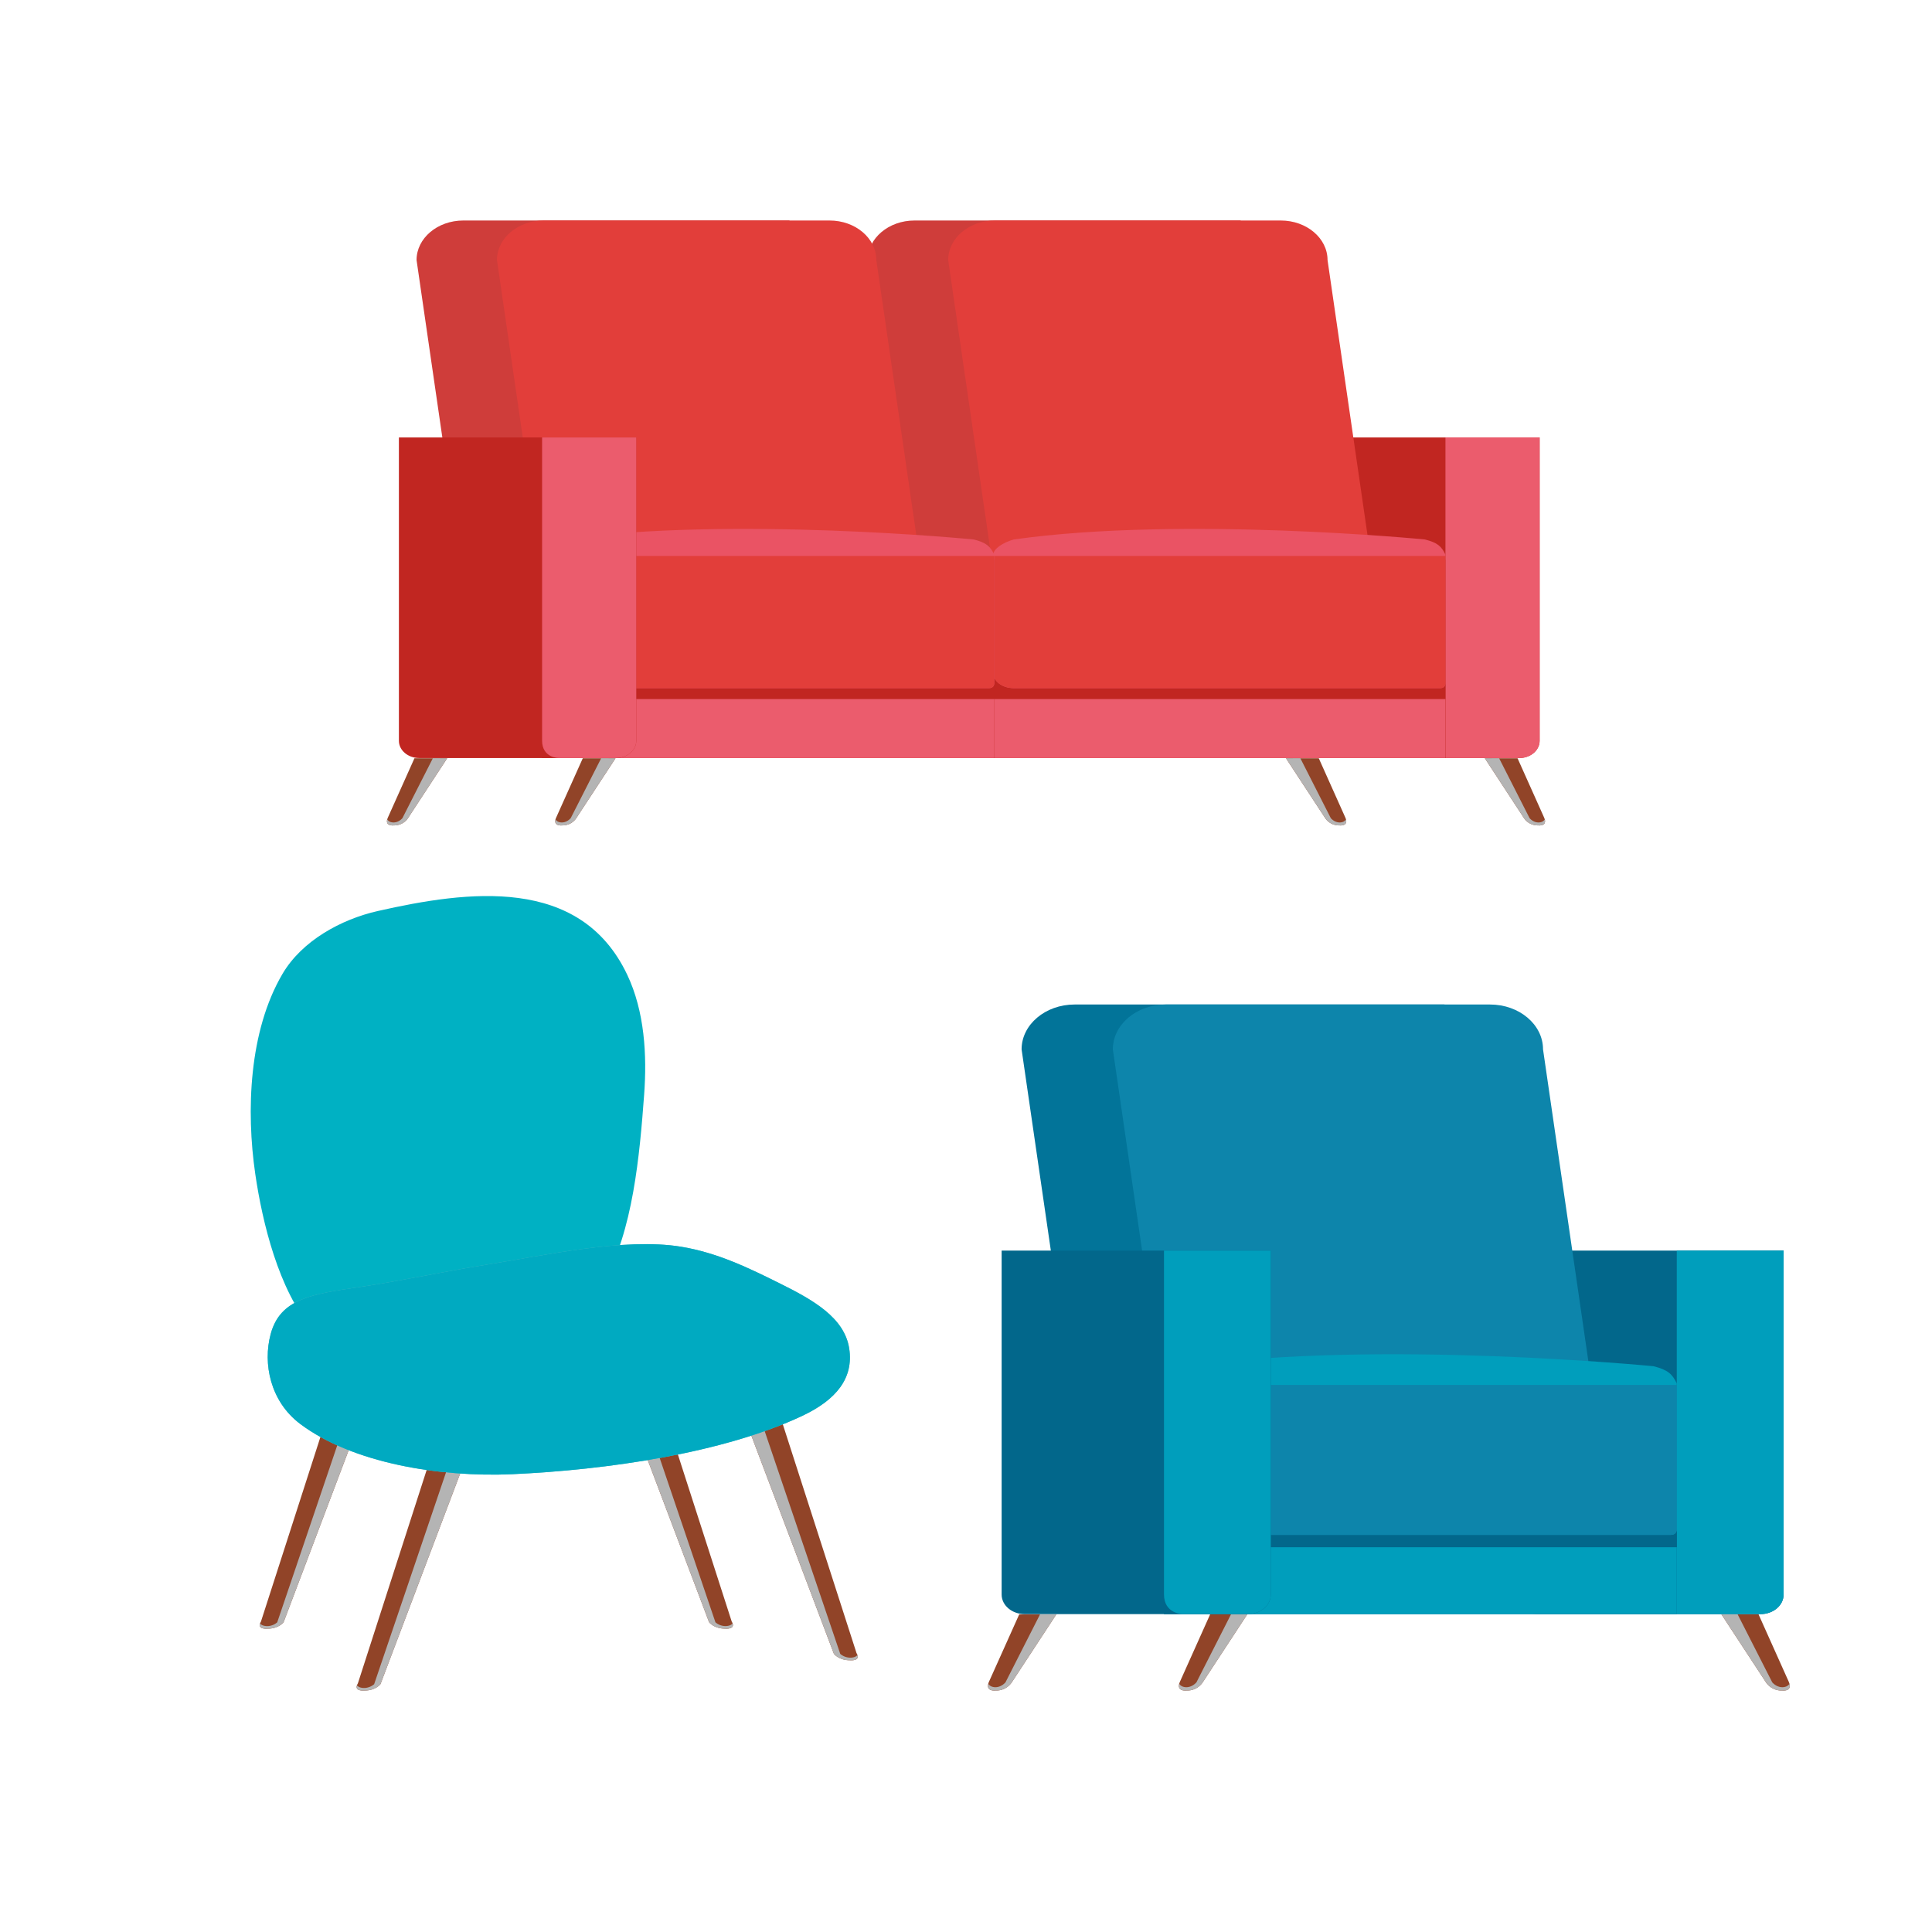 <svg xmlns="http://www.w3.org/2000/svg" viewBox="0 0 2121.3 2121.3"><defs><style>.a{isolation:isolate;}.b{fill:#fff;}.c{fill:#c12621;}.d{fill:#eb5c6d;}.e{fill:#cf3d3a;}.f{fill:#e23e3a;}.g{fill:#ea5364;}.h{fill:#914428;}.i{fill:#b4b4b4;mix-blend-mode:multiply;}.j{fill:#00b1c3;}.k{fill:#53bec6;}.l{fill:#00aac1;}.m{fill:#02678b;}.n{fill:#009ebc;}.o{fill:#027499;}.p{fill:#0d85ab;}</style></defs><title>sofa</title><g class="a"><rect class="b" width="2121.3" height="2121.3"/><path class="c" d="M1429.9,480.35V813.41c0,10.46,10,18.93,22.39,18.93h215.83c12.35,0,22.37-8.47,22.37-18.93V480.35Z" transform="translate(-0.01 -0.01)"/><path class="d" d="M1587.09,480.35v352h81c12.35,0,22.37-8.47,22.37-18.93V480.35Z" transform="translate(-0.01 -0.01)"/><path class="e" d="M1004.1,242.12h358.09l47.7,415h-358.1c-28.34,0-51.32-19.43-51.32-43.42l-47.7-328.16C952.77,261.55,975.76,242.12,1004.1,242.12Z" transform="translate(-0.01 -0.01)"/><path class="f" d="M1088.8,613.7c0,24,23,43.42,51.32,43.42H1454c28.34,0,51.32-19.43,51.32-43.42l-47.69-328.16c0-24-23-43.42-51.33-43.42H1092.43c-28.36,0-51.33,19.43-51.33,43.42Z" transform="translate(-0.01 -0.01)"/><rect class="c" x="1090.61" y="614.44" width="496.47" height="217.89"/><rect class="d" x="1090.61" y="767.57" width="496.49" height="64.76"/><path class="g" d="M1581.24,755.59H1113.16c-12.45,0-22.54-7.46-22.54-16.68V609c0-6.2,10.45-13.32,22.54-16.67,185.08-26.08,451.39,0,451.39,0,13.86,3.54,18.1,7.42,22.54,16.67V749.71S1587.69,755.59,1581.24,755.59Z" transform="translate(-0.01 -0.01)"/><path class="f" d="M1587.09,610.41H1090.62v128.5c0,9.22,10.09,16.68,22.54,16.68h468.08c6.45,0,5.85-5.88,5.85-5.88Z" transform="translate(-0.01 -0.01)"/><path class="h" d="M1666.25,832.57h-35.94l43,65.7a18.1,18.1,0,0,0,15.6,8s11.2,1.5,6.27-9.12Z" transform="translate(-0.01 -0.01)"/><path class="i" d="M1630.31,832.57l43,65.7a18.1,18.1,0,0,0,15.6,8s9.17,1.21,7.22-6.48a7.25,7.25,0,0,1-2.91,2.46c-4.85,2.07-10.36-.06-13.76-3.92l-33.46-65.8Z" transform="translate(-0.01 -0.01)"/><path class="h" d="M1448,832.57H1412l43.06,65.7a18.07,18.07,0,0,0,15.59,8s11.22,1.5,6.27-9.12Z" transform="translate(-0.01 -0.01)"/><path class="i" d="M1412,832.57l43.06,65.7a18.07,18.07,0,0,0,15.59,8s9.17,1.21,7.21-6.48a7.07,7.07,0,0,1-2.89,2.46c-4.85,2.07-10.37-.06-13.77-3.92l-33.45-65.8Z" transform="translate(-0.01 -0.01)"/><path class="e" d="M508.7,242.12H866.8l47.69,415H556.4c-28.33,0-51.32-19.43-51.32-43.42l-47.7-328.16C457.38,261.55,480.37,242.12,508.7,242.12Z" transform="translate(-0.01 -0.01)"/><path class="f" d="M593.41,613.7c0,24,23,43.42,51.32,43.42H958.56c28.35,0,51.33-19.43,51.33-43.42l-47.7-328.16c0-24-23-43.42-51.33-43.42H597c-28.35,0-51.32,19.43-51.32,43.42Z" transform="translate(-0.01 -0.01)"/><rect class="c" x="595.21" y="614.44" width="496.48" height="217.89"/><rect class="d" x="595.21" y="767.57" width="496.49" height="64.76"/><path class="g" d="M1085.84,755.59H617.77c-12.45,0-22.55-7.46-22.55-16.68V609c0-6.2,10.46-13.32,22.55-16.67,185.08-26.08,451.39,0,451.39,0,13.86,3.54,18.09,7.42,22.54,16.67V749.71S1092.29,755.59,1085.84,755.59Z" transform="translate(-0.01 -0.01)"/><path class="f" d="M1091.7,610.41H595.22v128.5c0,9.22,10.1,16.68,22.55,16.68h468.07c6.45,0,5.86-5.88,5.86-5.88Z" transform="translate(-0.01 -0.01)"/><path class="h" d="M639.9,832.57h35.94l-43.05,65.7a18.07,18.07,0,0,1-15.59,8s-11.22,1.5-6.27-9.12Z" transform="translate(-0.01 -0.01)"/><path class="i" d="M675.84,832.57l-43.05,65.7a18.07,18.07,0,0,1-15.59,8s-9.18,1.21-7.23-6.48a7.25,7.25,0,0,0,2.91,2.46c4.85,2.07,10.35-.06,13.76-3.92l33.46-65.8Z" transform="translate(-0.01 -0.01)"/><path class="h" d="M455.07,832.57H491L448,898.27a18.07,18.07,0,0,1-15.59,8s-11.22,1.5-6.28-9.12Z" transform="translate(-0.01 -0.01)"/><path class="i" d="M491,832.57,448,898.27a18.07,18.07,0,0,1-15.59,8s-9.17,1.21-7.22-6.48a7.18,7.18,0,0,0,2.91,2.46c4.85,2.07,10.37-.06,13.75-3.92l33.45-65.8Z" transform="translate(-0.01 -0.01)"/><path class="c" d="M438,480.35V813.41c0,10.46,10,18.93,22.36,18.93H676.25c12.35,0,22.37-8.47,22.37-18.93V480.35Z" transform="translate(-0.01 -0.01)"/><path class="d" d="M595.22,480.35V813.22c0,19.12,18.32,19.12,18.32,19.12h62.71c12.35,0,22.37-8.47,22.37-18.93V480.35Z" transform="translate(-0.01 -0.01)"/><path class="j" d="M414.86,1000.28c-40.39,9.14-83.37,32.68-104.76,69.16-36.89,62.9-39.89,150.52-29.81,219.59,7.85,53.78,25.85,127.37,62.21,170,40.46,47.48,130.32,27.63,182,19.6,59.69-9.27,105.34-13.71,137.87-70,32.68-56.5,40-140.82,44.89-206.65,3.22-43.53.56-91.41-18.61-131.8C636.94,961.22,513.51,978,414.86,1000.28Z" transform="translate(-0.01 -0.01)"/><path class="h" d="M482.66,1570h40.75L417.79,1849.11s-5.29,7.17-17.68,7.1c0,0-12.71,1.32-7.12-8Z" transform="translate(-0.01 -0.01)"/><path class="i" d="M523.41,1570,417.79,1849.11s-5.29,7.17-17.68,7.1c0,0-10.41,1.06-8.19-5.71a8.07,8.07,0,0,0,3.3,2.17c5.49,1.82,11.74-.06,15.6-3.46L505.55,1570Z" transform="translate(-0.01 -0.01)"/><path class="h" d="M376.25,1502H417L311.38,1781.19s-5.29,7.15-17.67,7.09c0,0-12.73,1.32-7.12-8Z" transform="translate(-0.01 -0.01)"/><path class="i" d="M417,1502,311.38,1781.19s-5.29,7.15-17.67,7.09c0,0-10.41,1-8.2-5.71a8,8,0,0,0,3.3,2.16c5.49,1.82,11.74,0,15.6-3.46L399.14,1502Z" transform="translate(-0.01 -0.01)"/><path class="h" d="M850.77,1536.71H810l105.61,279.14s5.3,7.15,17.68,7.09c0,0,12.72,1.33,7.12-8Z" transform="translate(-0.01 -0.01)"/><path class="i" d="M810,1536.71l105.61,279.14s5.3,7.15,17.68,7.09c0,0,10.41,1.06,8.19-5.71a7.81,7.81,0,0,1-3.3,2.17c-5.48,1.82-11.74-.06-15.59-3.45l-94.73-279.24Z" transform="translate(-0.01 -0.01)"/><path class="h" d="M713.7,1502H672.94l105.62,279.15s5.29,7.15,17.67,7.09c0,0,12.73,1.32,7.12-8Z" transform="translate(-0.01 -0.01)"/><path class="i" d="M672.94,1502l105.62,279.15s5.29,7.15,17.67,7.09c0,0,10.42,1,8.2-5.71a8,8,0,0,1-3.3,2.16c-5.49,1.82-11.74,0-15.6-3.46L690.8,1502Z" transform="translate(-0.01 -0.01)"/><path class="k" d="M395,1413.13c47.12-7,93.59-17.28,140.77-24.79,61.45-9.78,149.73-29.67,212-19.46,40.4,6.62,75.16,23.78,108.1,40.12,37,18.36,71.4,37.7,76.58,71.82,4.89,32.28-14.06,56.08-51.4,73.7-87,41.07-215,59.43-318.26,64.12-80.31,3.63-176.06-12.27-233.13-55.15-33-24.77-41.14-66.3-32.5-98.56C307.62,1425.61,343,1420.84,395,1413.13Z" transform="translate(-0.01 -0.01)"/><path class="l" d="M395,1413.13c47.12-7,93.59-17.28,140.77-24.79,61.45-9.78,149.73-29.67,212-19.46,40.4,6.62,75.16,23.78,108.1,40.12,37,18.36,71.4,37.7,76.58,71.82,4.89,32.28-14.06,56.08-51.4,73.7-87,41.07-215,59.43-318.26,64.12-80.31,3.63-176.06-12.27-233.13-55.15-33-24.77-41.14-66.3-32.5-98.56C307.62,1425.61,343,1420.84,395,1413.13Z" transform="translate(-0.01 -0.01)"/><path class="m" d="M1662.84,1373.12v377.72c0,11.85,11.35,21.46,25.37,21.46H1933c14,0,25.37-9.61,25.37-21.46V1373.12Z" transform="translate(-0.01 -0.01)"/><path class="n" d="M1841.09,1373.12V1772.3H1933c14,0,25.37-9.61,25.37-21.46V1373.12Z" transform="translate(-0.01 -0.01)"/><path class="o" d="M1179.94,1102.94H1586l54.09,470.65H1234c-32.15,0-58.21-22-58.21-49.25l-54.09-372.16C1121.73,1125,1147.79,1102.94,1179.94,1102.94Z" transform="translate(-0.01 -0.01)"/><path class="p" d="M1276,1524.34c0,27.2,26,49.25,58.21,49.25h355.91c32.14,0,58.21-22,58.21-49.25l-54.1-372.16c0-27.2-26.06-49.24-58.2-49.24H1280.11c-32.17,0-58.21,22-58.21,49.24Z" transform="translate(-0.01 -0.01)"/><rect class="m" x="1278.04" y="1525.18" width="563.04" height="247.11"/><rect class="n" x="1278.04" y="1698.84" width="563.06" height="73.45"/><path class="n" d="M1834.45,1685.26H1303.62c-14.11,0-25.57-8.47-25.57-18.92V1519c0-7,11.86-15.11,25.57-18.91,209.9-29.56,511.92,0,511.92,0,15.71,4,20.51,8.42,25.57,18.91V1678.6S1841.76,1685.26,1834.45,1685.26Z" transform="translate(-0.01 -0.01)"/><path class="p" d="M1841.11,1520.61H1278.05v145.73c0,10.45,11.46,18.92,25.57,18.92h530.83c7.31,0,6.66-6.66,6.66-6.66Z" transform="translate(-0.01 -0.01)"/><path class="h" d="M1930.86,1772.55h-40.75l48.82,74.51a20.53,20.53,0,0,0,17.69,9.13s12.71,1.7,7.1-10.35Z" transform="translate(-0.01 -0.01)"/><path class="i" d="M1890.11,1772.55l48.82,74.51a20.53,20.53,0,0,0,17.69,9.13s10.4,1.36,8.18-7.35a8.15,8.15,0,0,1-3.3,2.79c-5.49,2.35-11.75-.08-15.6-4.45l-38-74.63Z" transform="translate(-0.01 -0.01)"/><path class="h" d="M1328.72,1772.55h40.76l-48.83,74.51a20.5,20.5,0,0,1-17.68,9.13s-12.72,1.7-7.11-10.35Z" transform="translate(-0.01 -0.01)"/><path class="i" d="M1369.48,1772.55l-48.83,74.51a20.5,20.5,0,0,1-17.68,9.13s-10.41,1.36-8.18-7.35a8.09,8.09,0,0,0,3.28,2.79c5.5,2.35,11.75-.08,15.61-4.45l37.94-74.63Z" transform="translate(-0.01 -0.01)"/><path class="h" d="M1119.1,1772.55h40.76L1111,1847.06a20.55,20.55,0,0,1-17.69,9.13s-12.72,1.7-7.12-10.35Z" transform="translate(-0.01 -0.01)"/><path class="i" d="M1159.86,1772.55,1111,1847.06a20.55,20.55,0,0,1-17.69,9.13s-10.4,1.36-8.18-7.35a8.05,8.05,0,0,0,3.29,2.79c5.49,2.35,11.75-.08,15.6-4.45l37.93-74.63Z" transform="translate(-0.01 -0.01)"/><path class="m" d="M1099.79,1373.12v377.72c0,11.85,11.36,21.46,25.37,21.46h244.78c14,0,25.37-9.61,25.37-21.46V1373.12Z" transform="translate(-0.01 -0.01)"/><path class="n" d="M1278.05,1373.12v377.49c0,21.69,20.76,21.69,20.76,21.69h71.13c14,0,25.37-9.61,25.37-21.46V1373.12Z" transform="translate(-0.01 -0.01)"/></g></svg>